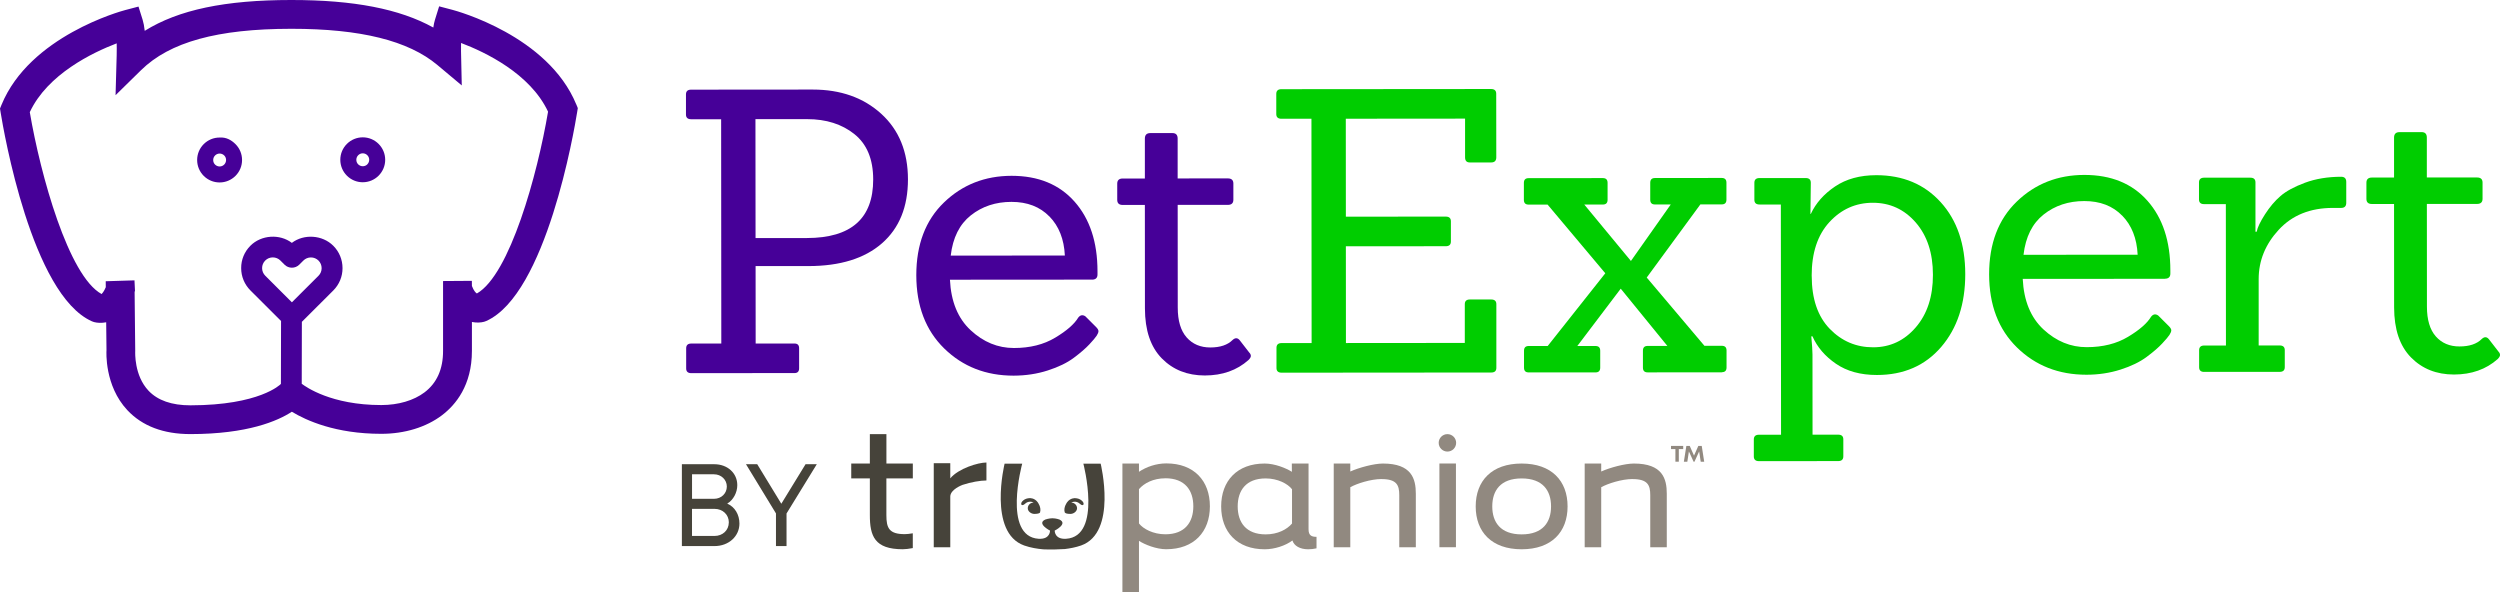 <svg id="Layer_2" xmlns="http://www.w3.org/2000/svg" viewBox="0 0 733.6 173.76"><defs><style>.cls-1{fill:#00cd00;}.cls-2{fill:#918980;}.cls-3{fill:#460098;}.cls-4{fill:#46433a;}</style></defs><g id="Layer_1-2"><path class="cls-4" d="m216.98,153.63c0,3.73-3.15,6.61-7.28,6.61h-9.61v-24.02h9.49c3.93,0,6.77,2.63,6.77,6.14,0,2.15-1.15,4.36-2.95,5.42,2.22.95,3.58,3.22,3.58,5.85Zm-7.47-14.46h-6.44v7.2h6.47c2.14,0,3.74-1.6,3.74-3.6s-1.65-3.59-3.76-3.59Zm4.36,14.12c0-2.27-1.8-3.97-4.19-3.97h-6.62v7.95h6.6c2.4,0,4.2-1.67,4.2-3.98Z"/><path class="cls-4" d="m230.8,150.66v9.58h-3.1v-9.58l-8.8-14.44h3.3l7.07,11.6,7.11-11.6h3.3l-8.87,14.44Z"/><path class="cls-2" d="m342.26,161.17c-3,0-6.35-1.38-8.04-2.46v15.05h-4.86v-37.75h4.86s0,2.43,0,2.43c2.16-1.44,5.04-2.46,8.04-2.46,8.1,0,12.77,5.1,12.77,12.59s-4.68,12.59-12.77,12.59m-.3-20.81c-3.54,0-6.24,1.44-7.74,3.18v10.07c1.26,1.62,4.2,3.18,7.74,3.18,5.81,0,8.21-3.6,8.21-8.22s-2.4-8.22-8.21-8.22"/><path class="cls-2" d="m383.98,136.02v19.29c0,1.79.84,2.22,2.34,2.22v3.37c-.81.19-1.63.28-2.46.28-2.4,0-4.14-1.02-4.61-2.58-2.1,1.56-5.27,2.58-8.15,2.58-8.09,0-12.76-5.09-12.76-12.58s4.67-12.58,12.76-12.58c2.97,0,6.3,1.35,7.99,2.43.01,0-.03-2.44-.02-2.43h4.91Zm-12.58,20.79c3.53,0,6.23-1.44,7.73-3.18v-10.07c-1.26-1.62-4.2-3.17-7.73-3.17-5.82,0-8.21,3.59-8.21,8.21s2.39,8.21,8.21,8.21"/><path class="cls-2" d="m405.39,140.57c-3.11,0-7.25,1.32-9.16,2.4v17.62h-4.86v-24.57h4.86v2.34c2.51-1.14,6.95-2.34,9.58-2.34,8.45,0,9.65,4.49,9.65,8.87v15.7h-4.86v-15.28c0-2.94-.72-4.73-5.21-4.73"/><path class="cls-2" d="m446.51,161.18c-8.8,0-13.48-5.09-13.48-12.58s4.68-12.58,13.48-12.58,13.48,5.09,13.48,12.58-4.67,12.58-13.48,12.58m0-20.79c-6.23,0-8.62,3.59-8.62,8.21s2.39,8.21,8.62,8.21,8.63-3.59,8.63-8.21-2.4-8.21-8.63-8.21"/><path class="cls-2" d="m479.03,140.57c-3.11,0-7.25,1.32-9.17,2.4v17.62h-4.85v-24.57h4.85v2.34c2.52-1.14,6.95-2.34,9.59-2.34,8.45,0,9.65,4.49,9.65,8.87v15.7h-4.85v-15.28c0-2.94-.72-4.73-5.22-4.73"/><rect class="cls-2" x="422.38" y="136.01" width="4.85" height="24.57"/><path class="cls-2" d="m427.29,129.95c0,1.42-1.15,2.56-2.56,2.56s-2.56-1.15-2.56-2.56,1.15-2.56,2.56-2.56,2.56,1.15,2.56,2.56"/><path class="cls-4" d="m260.1,140.39v10.77c0,3.78.78,5.58,5.4,5.58.58,0,1.43-.09,2.35-.25v4.34c-1.1.21-2.13.34-2.95.34-8.28,0-9.65-3.9-9.65-10.01v-10.77h-5.46v-4.38h5.46v-8.62h4.86s0,8.62,0,8.62h7.75v4.38h-7.75Z"/><path class="cls-4" d="m299.73,148.1c.37.4,1.08-.3,1.08-.3.56-.53,1.23-.57,1.23-.57.53-.04.93.07,1.27.26-.02,0-.04,0-.06,0-.91,0-1.66.74-1.66,1.65s.93,1.6,1.82,1.66h0s.06,0,.1,0c0,0,.01,0,.02,0,.02,0,.03,0,.05,0,.98,0,1.37-.19,1.52-.32.05-.04.08-.07.08-.07,0-.01,0-.02.01-.03,0-.01,0-.02,0-.02h0c.47-1.51-.72-3.02-.72-3.02-.95-1.28-2.32-1.17-2.32-1.17-.75.04-1.36.22-1.92.7-.83.72-.5,1.22-.5,1.22"/><path class="cls-4" d="m312.46,150.36v.02s.02.02.02.03c0,0,.03.03.08.07.15.14.54.33,1.52.32.01,0,.03,0,.05,0,0,0,.01,0,.01,0,.04,0,.06,0,.1,0,0,0,0,0,0,0,.88-.06,1.81-.78,1.81-1.66s-.74-1.65-1.66-1.65c-.02,0-.04,0-.05,0,.33-.19.74-.3,1.27-.26,0,0,.67.04,1.23.57,0,0,.7.7,1.07.3,0,0,.33-.5-.5-1.22-.56-.48-1.18-.66-1.93-.7,0,0-1.37-.11-2.32,1.17,0,0-1.19,1.5-.72,3.02h0"/><path class="cls-4" d="m322.99,136.05h-5.09s5.61,21.39-5.08,22.05c-3.42.21-3.33-2.4-3.33-2.4,0,0,4.02-2.02,1.38-3.25,0,0-.99-.37-2.04-.37s-2.09.37-2.09.37c-2.66,1.19,1.38,3.25,1.38,3.25,0,0,.09,2.6-3.33,2.4-10.69-.66-4.83-22.05-4.83-22.05h-5.17s-4.95,20.23,5.75,24.02c1.9.67,3.92.98,5.6,1.13,2.11.09,4.38.05,6.36-.09,1.48-.18,3.15-.49,4.73-1.04,10.71-3.79,5.75-23.98,5.75-24.02"/><path class="cls-4" d="m278.85,140.37v-4.44h-4.85v24.66h4.85v-14.94c.08-2.03,3.35-3.27,3.61-3.37,2.4-.8,5.21-1.29,7-1.29v-5.27c-2.45,0-8.22,1.75-10.61,4.65"/><path class="cls-2" d="m493.92,131.78h-1.29v3.7h-1v-3.7h-1.29v-.93h3.58v.93Z"/><path class="cls-2" d="m499.06,135.49l-.46-3.02-1.38,3.02h-.25l-1.38-3.02-.46,3.02h-1.02l.73-4.63h1l1.25,2.84,1.26-2.84h1.01l.72,4.63h-1.02Z"/><path class="cls-3" d="m64.44,40.36c-1.76,0-3.41.69-4.66,1.93-1.24,1.24-1.93,2.9-1.93,4.66,0,1.76.69,3.42,1.93,4.66,1.24,1.24,2.9,1.93,4.66,1.93h0c1.76,0,3.41-.69,4.66-1.93,1.24-1.24,1.93-2.9,1.93-4.66,0-1.76-.69-3.42-1.93-4.66-1.25-1.24-2.75-2.06-4.66-1.93Zm1.9,6.59c0,.51-.2.98-.55,1.34-.36.36-.83.56-1.34.56h0c-.5,0-.98-.2-1.34-.55-.36-.36-.55-.83-.55-1.34,0-1.05.85-1.9,1.89-1.9h0c.5,0,.98.2,1.34.55s.55.83.55,1.34h0Z"/><path class="cls-3" d="m106.45,40.3h0c-1.76,0-3.41.69-4.66,1.93-1.24,1.24-1.93,2.9-1.93,4.66,0,1.76.69,3.42,1.93,4.66,1.24,1.24,2.9,1.93,4.65,1.93h0c1.76,0,3.42-.69,4.66-1.93,1.24-1.25,1.93-2.9,1.93-4.66,0-1.76-.69-3.41-1.93-4.66-1.24-1.24-2.9-1.93-4.65-1.93Zm1.34,7.93c-.36.36-.83.55-1.34.55h0c-.5,0-.98-.2-1.34-.55-.36-.36-.55-.83-.55-1.34s.2-.98.55-1.34c.36-.36.83-.56,1.34-.56h0c1.04,0,1.89.85,1.89,1.89,0,.51-.2.98-.55,1.34Z"/><path class="cls-3" d="m169.09,30.62c-8.3-20.16-35.18-27.43-36.32-27.73l-3.91-1.03-1.2,3.86c-.21.67-.38,1.45-.51,2.36C117.24,2.59,103.76,0,85.55,0h-.16c-19.3.01-32.98,2.85-42.92,9.05-.14-1.31-.35-2.38-.62-3.26l-1.21-3.86-3.91,1.03c-1.14.3-28,7.62-36.28,27.79l-.45,1.1.19,1.18c.88,5.45,9.13,53.44,26.79,61.26l.62.22c.92.25,2.18.33,3.56.06l.09,8.17c-.03.42-.62,10.41,6.12,17.62,4.36,4.66,10.58,7.02,18.5,7.02h.03c16.76-.01,25.59-3.85,29.74-6.56,4.19,2.55,12.81,6.48,26.22,6.48h.06c6.81,0,13.12-1.93,17.75-5.43,4.02-3.04,8.82-8.79,8.81-18.92v-8.47c1.38.28,2.65.19,3.57-.06l.62-.22c17.64-7.86,25.82-55.86,26.69-61.3l.19-1.18-.45-1.1Zm-83.44,58.09l-7.81-7.8c-.6-.6-.93-1.39-.93-2.23,0-.84.32-1.63.92-2.23.59-.59,1.38-.92,2.22-.92.85,0,1.64.33,2.24.93l1.2,1.2c1.19,1.19,3.13,1.2,4.33,0l1.19-1.19c.6-.6,1.39-.93,2.23-.93h0c.83,0,1.63.33,2.22.92.59.59.92,1.39.92,2.24,0,.83-.32,1.62-.92,2.22l-7.82,7.8Zm54.29-2.59c-.34-.19-.91-.77-1.46-2.2l-.02-1.51-8.45.06v20.49c.02,5.34-1.82,9.44-5.43,12.17-3.18,2.4-7.68,3.72-12.67,3.73h-.05c-14.68,0-22.17-5.36-23.32-6.25l.04-18.17,9.22-9.2c1.75-1.76,2.72-4.09,2.71-6.56,0-2.48-.96-4.82-2.72-6.57-3.19-3.19-8.61-3.53-12.15-.84-3.55-2.7-8.97-2.36-12.16.84-1.76,1.76-2.72,4.09-2.71,6.57,0,2.47.97,4.8,2.73,6.56l8.97,8.95-.04,18.45-.1.11c-.06.06-6.12,6.17-26.44,6.19h-.03c-5.46,0-9.59-1.44-12.28-4.29-4.24-4.49-3.91-11.28-3.9-11.65l-.18-17.32.11-.35-.15-3.06-8.44.26.02,1.75c-.55,1.33-1.08,1.84-1.22,2.01-9.7-5.31-17.92-34.81-21.08-53.38,5.21-11.14,18.41-17.48,25.5-20.19.02.95.03,2.08,0,3.43l-.33,11.78,7.48-7.34c8.42-8.26,22.4-12.12,44.01-12.14h.15c20.27,0,34.28,3.48,42.8,10.63l7.15,5.99-.22-10.01c0-.93,0-1.74.01-2.45,7.09,2.68,20.29,8.99,25.53,20.16-3.12,18.49-11.23,47.82-20.87,53.34Z"/><path class="cls-3" d="m233.1,109.47l-30.24.03c-1,0-1.51-.46-1.51-1.39v-5.91c0-.93.5-1.39,1.5-1.39h8.81s-.05-65.82-.05-65.82h-8.81c-1,0-1.51-.46-1.51-1.38v-5.91c0-.93.5-1.39,1.5-1.39l35.69-.03c8.19,0,14.89,2.37,20.11,7.11,5.22,4.75,7.83,11.16,7.84,19.23,0,8.07-2.54,14.33-7.63,18.78-5.09,4.45-12.28,6.67-21.55,6.68h-15.53s.02,22.72.02,22.72h11.36c.93,0,1.39.45,1.39,1.38v5.91c0,.93-.46,1.39-1.38,1.39Zm-11.38-39.62h15.06c12.98-.02,19.46-5.74,19.45-17.18,0-5.95-1.84-10.38-5.52-13.32-3.67-2.93-8.28-4.39-13.85-4.39h-15.18s.03,34.89.03,34.89Z"/><path class="cls-3" d="m320.46,82.05l-41.71.03c.31,6.41,2.34,11.36,6.09,14.83,3.75,3.48,7.98,5.21,12.69,5.21,4.71,0,8.74-1.01,12.1-3.03,3.36-2.01,5.62-3.98,6.78-5.91.61-.77,1.31-.88,2.09-.35l3.13,3.13c.46.46.7.87.7,1.21s-.17.79-.52,1.33c-.35.54-1.06,1.39-2.15,2.55-1.08,1.16-2.6,2.48-4.57,3.95-1.97,1.47-4.52,2.71-7.65,3.71-3.13,1.01-6.46,1.51-10.02,1.52-8.11,0-14.9-2.65-20.35-7.98-5.45-5.33-8.18-12.49-8.19-21.49,0-9,2.7-16.11,8.1-21.33,5.4-5.22,12.02-7.83,19.86-7.84,7.84,0,14,2.52,18.48,7.58,4.48,5.06,6.73,11.87,6.73,20.45v.93c0,1-.54,1.51-1.62,1.51Zm-12.53-18.53c-2.77-2.85-6.48-4.28-11.12-4.28s-8.61,1.32-11.93,3.95c-3.32,2.63-5.29,6.57-5.9,11.82l33.49-.03c-.23-4.79-1.74-8.61-4.53-11.47Z"/><path class="cls-3" d="m366.58,103.45c.31.31.46.64.47.99,0,.35-.23.75-.7,1.21-3.4,3.02-7.66,4.52-12.8,4.53-5.14,0-9.35-1.67-12.64-5.03-3.29-3.36-4.93-8.24-4.94-14.65l-.02-30.36h-6.49c-1.08,0-1.62-.5-1.62-1.5v-4.75c0-1,.54-1.51,1.62-1.51h6.49s0-11.71,0-11.71c0-1.08.53-1.62,1.62-1.62h6.49c1,0,1.51.54,1.51,1.61v11.7s14.73-.01,14.73-.01c1.08,0,1.62.5,1.62,1.51v4.75c0,1-.54,1.51-1.62,1.51h-14.72s.02,30.14.02,30.14c0,3.86.87,6.78,2.61,8.75,1.74,1.97,4.06,2.95,6.95,2.95,2.9,0,5.08-.74,6.55-2.21.77-.7,1.47-.66,2.09.11l2.78,3.59Z"/><path class="cls-1" d="m437.61,109.31l-61.53.05c-1,0-1.51-.46-1.51-1.38v-5.91c0-.93.5-1.39,1.5-1.4h8.81s-.05-65.82-.05-65.82h-8.81c-1,0-1.51-.46-1.51-1.38v-5.91c0-.93.5-1.39,1.5-1.39l61.53-.05c1,0,1.51.46,1.51,1.39l.02,18.66c0,1-.5,1.5-1.51,1.5h-6.26c-.93,0-1.39-.5-1.39-1.5v-11.36s-35,.03-35,.03l.02,28.74,29.32-.02c1,0,1.5.46,1.5,1.39v5.91c0,.93-.5,1.39-1.5,1.39l-29.32.02.02,28.39,34.88-.03v-11.36c0-.93.49-1.39,1.49-1.39h6.26c1,0,1.51.46,1.51,1.38v18.66c.01.93-.49,1.39-1.49,1.39Z"/><path class="cls-1" d="m505.28,109.25l-21.79.02c-.93,0-1.39-.46-1.39-1.39v-4.98c0-.93.46-1.39,1.38-1.39h5.79s-13.68-16.8-13.68-16.8l-12.74,16.82h5.33c.93,0,1.39.46,1.39,1.38v4.98c0,.93-.46,1.39-1.38,1.39h-19.59c-.93.01-1.39-.45-1.39-1.38v-4.98c0-.93.46-1.39,1.38-1.39h5.57s16.9-21.34,16.9-21.34l-16.93-20.15h-5.57c-.93,0-1.39-.46-1.39-1.39v-4.98c0-.93.46-1.39,1.38-1.39l21.79-.02c.93,0,1.39.46,1.39,1.39v4.98c0,.93-.46,1.39-1.39,1.39h-5.45s13.69,16.56,13.69,16.56l11.69-16.58h-4.63c-.93,0-1.39-.46-1.39-1.39v-4.98c0-.93.46-1.39,1.39-1.39l19.58-.02c.93,0,1.39.46,1.39,1.39v4.98c0,.93-.46,1.39-1.39,1.39h-6.26s-15.74,21.46-15.74,21.46l16.93,20.03h5.1c.93,0,1.39.46,1.39,1.38v4.98c0,.93-.46,1.39-1.39,1.39Z"/><path class="cls-1" d="m539.44,135.3l-23.29.02c-1,0-1.51-.46-1.51-1.38v-4.98c0-.93.5-1.39,1.5-1.39h6.49s-.06-67.56-.06-67.56h-6.26c-1.01,0-1.51-.46-1.51-1.39v-4.98c0-.93.5-1.39,1.5-1.39h13.56c1,0,1.5.45,1.5,1.38l-.11,9.15h.11c1.47-3.17,3.84-5.85,7.12-8.06,3.28-2.21,7.31-3.31,12.1-3.31,7.8,0,14.1,2.64,18.9,7.93,4.8,5.29,7.19,12.32,7.2,21.08,0,8.77-2.34,15.89-7.05,21.38-4.71,5.49-11,8.24-18.88,8.24-4.79,0-8.79-1.09-12-3.29-3.21-2.2-5.51-4.88-6.9-8.05h-.35c.23,2.47.35,4.25.35,5.33l.02,23.52h7.53c1,0,1.5.45,1.5,1.38v4.98c0,.93-.5,1.39-1.5,1.39Zm-7.81-54.34c0,6.72,1.77,11.89,5.28,15.52,3.52,3.63,7.77,5.44,12.75,5.43,4.98,0,9.16-1.96,12.51-5.86,3.36-3.9,5.04-9.04,5.03-15.42,0-6.37-1.69-11.48-5.05-15.35-3.37-3.86-7.56-5.78-12.58-5.78-5.02,0-9.27,1.9-12.75,5.68-3.48,3.79-5.21,9.05-5.2,15.77Z"/><path class="cls-1" d="m635.26,81.81l-41.71.03c.31,6.41,2.34,11.35,6.09,14.83,3.75,3.47,7.98,5.21,12.69,5.2,4.71,0,8.75-1.01,12.11-3.03,3.36-2.01,5.62-3.98,6.78-5.91.61-.77,1.31-.88,2.09-.34l3.13,3.12c.46.46.7.87.7,1.21s-.17.79-.52,1.33c-.35.54-1.06,1.39-2.15,2.55-1.08,1.16-2.6,2.48-4.57,3.94-1.97,1.47-4.52,2.71-7.65,3.71-3.13,1-6.47,1.51-10.02,1.51-8.11,0-14.9-2.65-20.35-7.98-5.45-5.33-8.18-12.49-8.19-21.49,0-9,2.7-16.11,8.1-21.33,5.4-5.22,12.02-7.83,19.86-7.83,7.84,0,14.01,2.52,18.49,7.57,4.48,5.06,6.73,11.87,6.73,20.45v.93c0,1-.54,1.51-1.62,1.51Zm-12.53-18.53c-2.78-2.86-6.49-4.28-11.12-4.28-4.63,0-8.61,1.32-11.93,3.95-3.32,2.63-5.29,6.57-5.9,11.82l33.49-.03c-.23-4.79-1.74-8.61-4.53-11.47Z"/><path class="cls-1" d="m668.95,109.13h-22.13c-1,.02-1.51-.44-1.51-1.37v-4.98c0-.93.5-1.39,1.5-1.39h6.37s-.03-41.49-.03-41.49h-6.37c-1,0-1.51-.45-1.51-1.38v-4.98c0-.93.5-1.39,1.5-1.4h13.56c1,0,1.51.45,1.51,1.38v14.48h.36c.23-1.23,1.04-2.93,2.43-5.1,1.39-2.16,2.91-3.96,4.57-5.39,1.66-1.43,4.06-2.73,7.18-3.89,3.13-1.16,6.66-1.74,10.6-1.75,1,0,1.5.5,1.5,1.5v6.14c0,1-.5,1.5-1.5,1.5h-2.43c-6.64,0-11.93,2.14-15.87,6.4-3.93,4.25-5.9,9.08-5.9,14.49v19.47s6.16,0,6.16,0c1,0,1.5.46,1.5,1.38v4.98c0,.93-.5,1.39-1.5,1.39Z"/><path class="cls-1" d="m733.14,103.17c.31.3.46.63.47.98,0,.35-.23.75-.7,1.22-3.4,3.01-7.66,4.52-12.8,4.53-5.14,0-9.35-1.68-12.64-5.03-3.29-3.36-4.93-8.24-4.94-14.65l-.02-30.36h-6.49c-1.08,0-1.62-.5-1.62-1.5v-4.75c0-1,.54-1.51,1.62-1.51h6.49s0-11.71,0-11.71c0-1.08.53-1.62,1.62-1.62h6.49c1,0,1.51.53,1.51,1.61v11.7s14.73,0,14.73,0c1.08,0,1.62.5,1.62,1.5v4.75c0,1-.54,1.51-1.62,1.51h-14.72s.02,30.13.02,30.13c0,3.86.87,6.78,2.61,8.75,1.74,1.96,4.06,2.95,6.95,2.94,2.9,0,5.08-.73,6.55-2.21.77-.7,1.47-.66,2.09.11l2.78,3.59Z"/></g></svg>